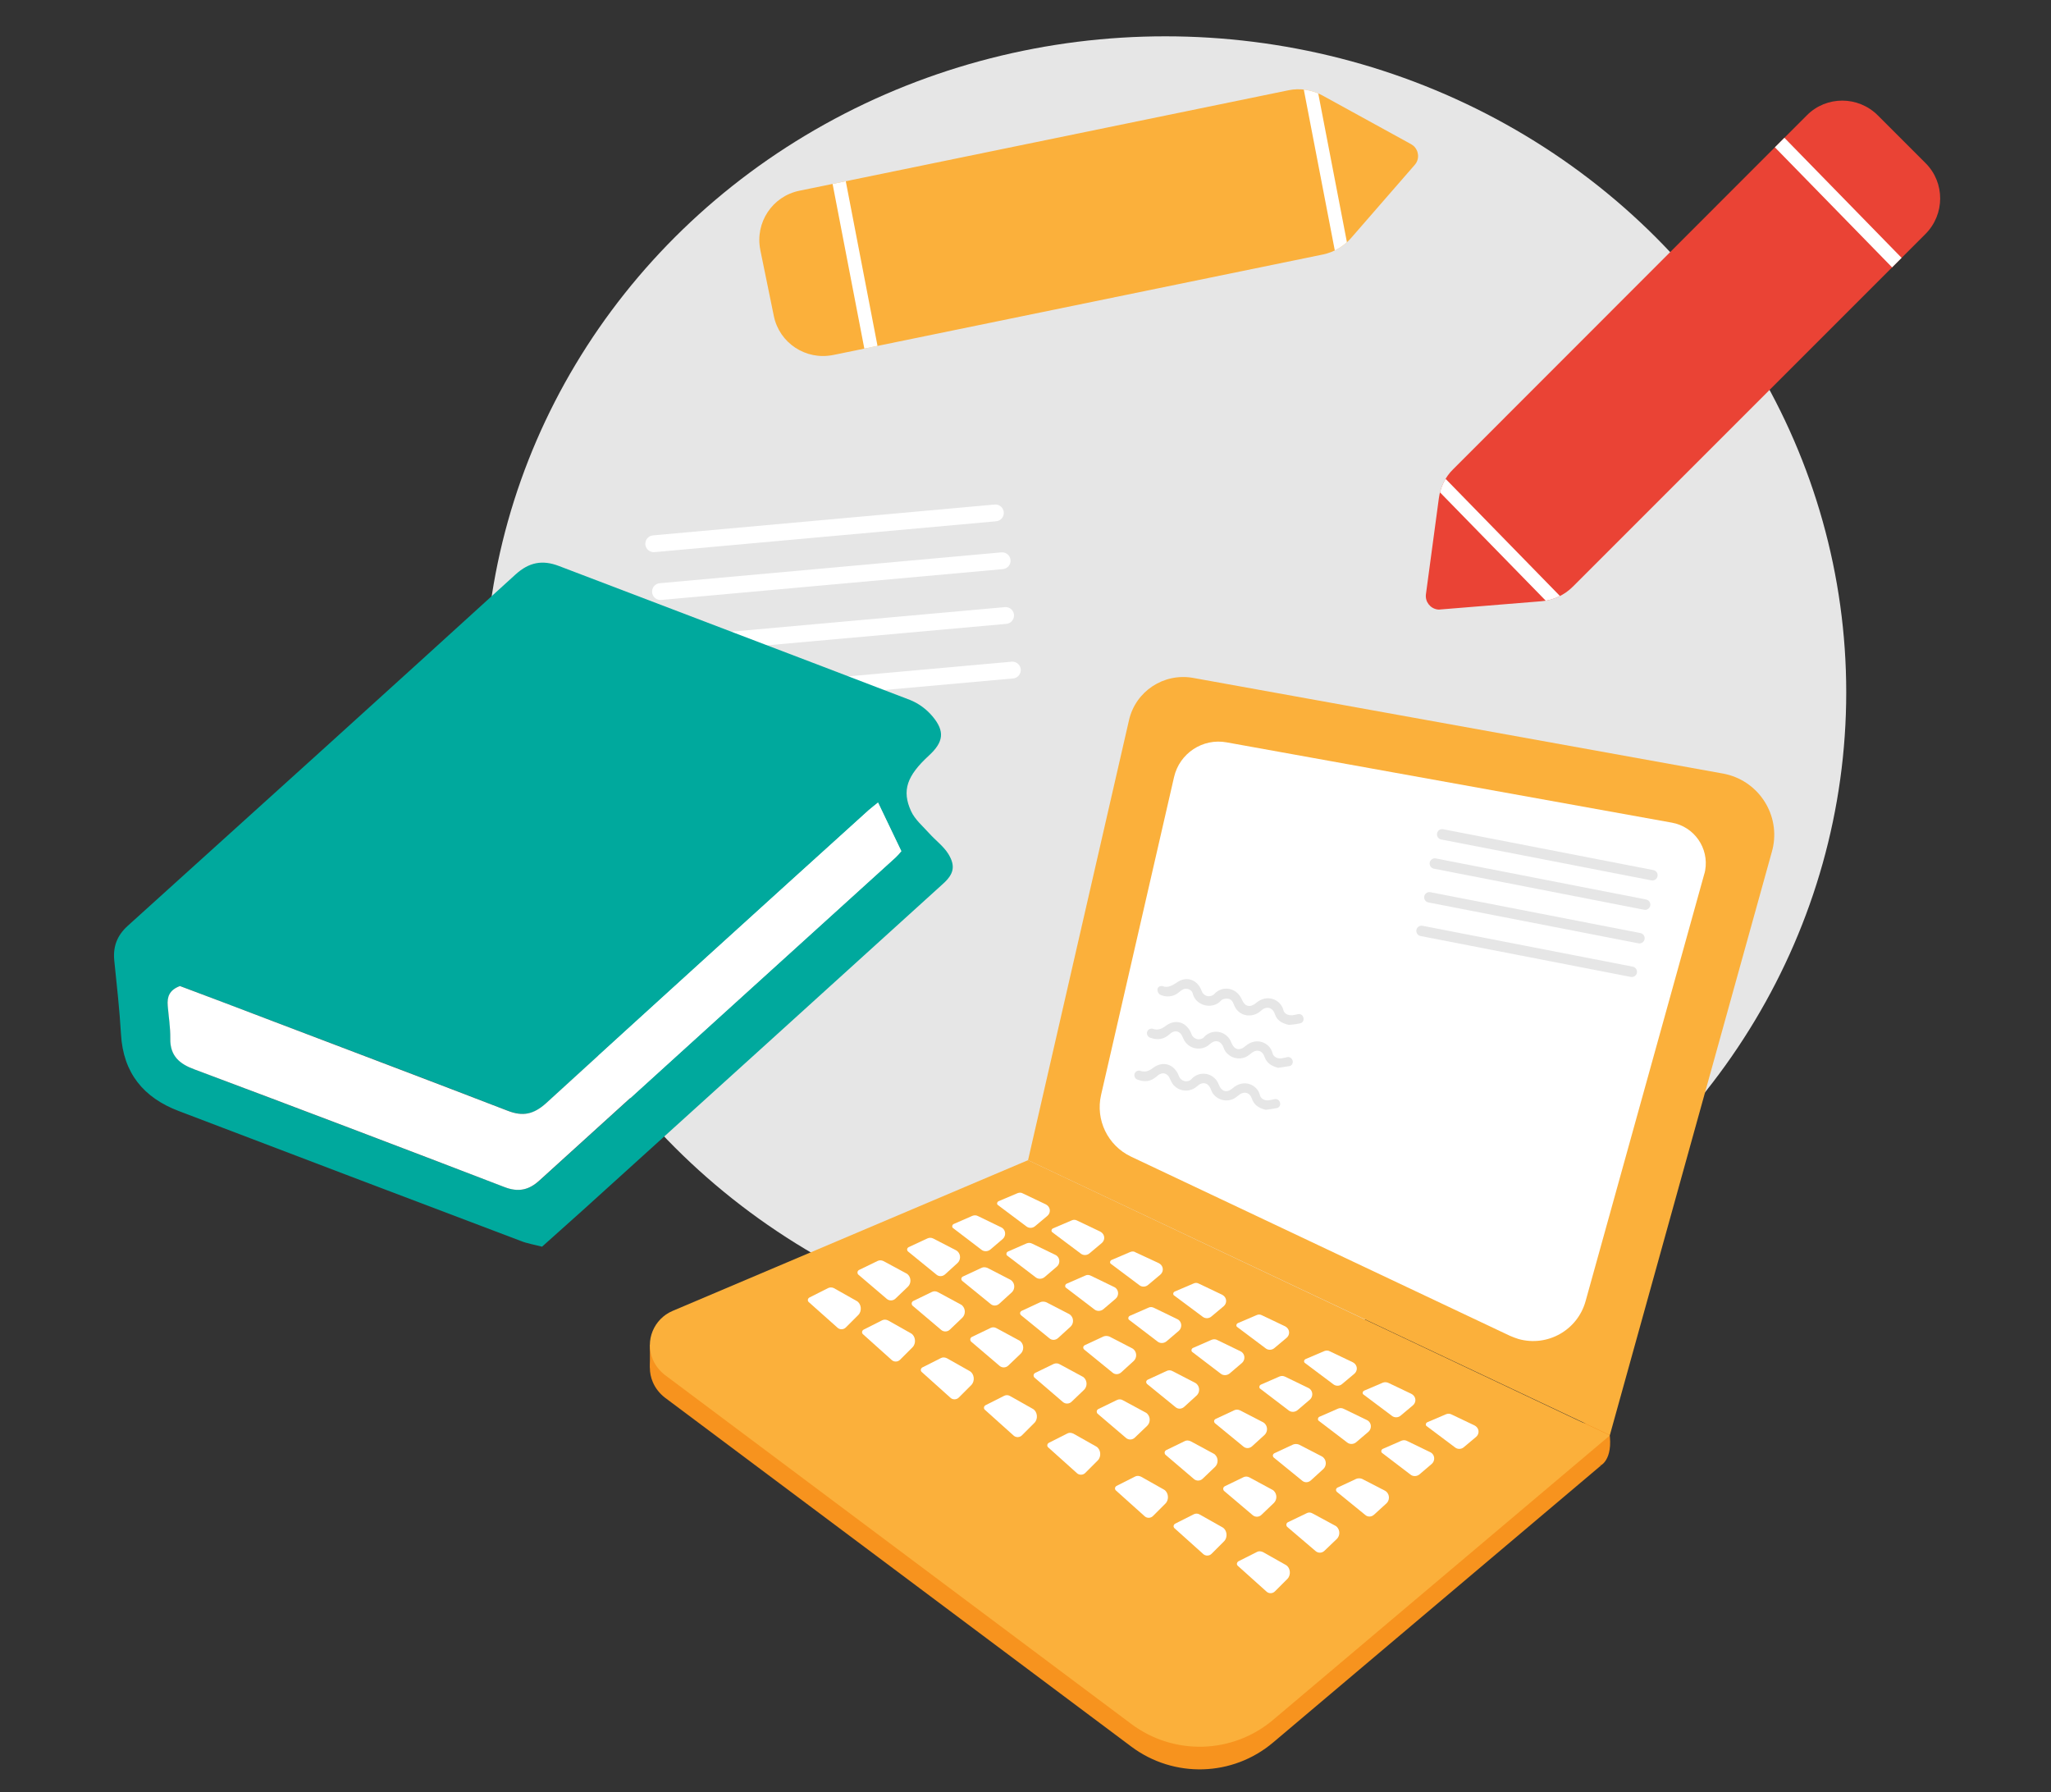 <?xml version="1.0" encoding="UTF-8"?>
<svg version="1.1" id="Capa_1" xmlns="http://www.w3.org/2000/svg" xmlns:xlink="http://www.w3.org/1999/xlink" x="0px" y="0px" viewBox="0 0 1123.8 981.8" style="enable-background:new 0 0 1123.8 981.8;" xml:space="preserve">
<rect x="0" y="0" width="1123.8" height="981.8" fill="#333333" stroke="none"/>
<style type="text/css">
	.st0{fill:#E6E6E6;}
	.st1{clip-path:url(#SVGID_2_);}
	.st2{fill:#EA4335;}
	.st3{fill:none;stroke:#FFFFFF;stroke-width:7.37;stroke-linecap:round;stroke-linejoin:round;}
	.st4{clip-path:url(#SVGID_4_);}
	.st5{fill:#FBB03B;}
	.st6{fill:none;stroke:#FFFFFF;stroke-width:9.21;stroke-linecap:round;stroke-linejoin:round;}
	.st7{fill:#F7931E;}
	.st8{fill:#FFFFFF;}
	.st9{fill:none;stroke:#E6E6E6;stroke-width:5.72;stroke-linecap:round;stroke-linejoin:round;}
	.st10{fill:#00A99D;}
</style>
<title>Web</title>
<ellipse class="st0" cx="638.5" cy="379.3" rx="373.1" ry="359.4"/>
<g>
	<defs>
		<path id="SVGID_1_" d="M788.4,272.9l-7.1,52.7c-0.5,4,2.3,7.7,6.3,8.3c0.5,0.1,1,0.1,1.6,0l55.3-4.5c6.5-0.5,12.6-3.3,17.3-8    L1055,128.2c10.7-10.7,10.8-28.1,0.1-38.8c0,0,0,0-0.1-0.1l-26.1-26.1c-10.7-10.7-28.1-10.8-38.8-0.1c0,0,0,0-0.1,0.1L796.2,257.1    C791.9,261.3,789.2,266.9,788.4,272.9z"/>
	</defs>
	<clipPath id="SVGID_2_">
		<use xlink:href="#SVGID_1_" style="overflow:visible;"/>
	</clipPath>
	<g class="st1">
		<path class="st2" d="M788.4,272.9l-7.1,52.7c-0.5,4,2.3,7.7,6.3,8.3c0.5,0.1,1,0.1,1.6,0l55.3-4.5c6.5-0.5,12.6-3.3,17.3-8    L1055,128.2c10.7-10.7,10.8-28.1,0.1-38.8c0,0,0,0-0.1-0.1l-26.1-26.1c-10.7-10.7-28.1-10.8-38.8-0.1c0,0,0,0-0.1,0.1L796.2,257.1    C791.9,261.3,789.2,266.9,788.4,272.9z"/>
		<line class="st3" x1="782.4" y1="257.7" x2="861" y2="338.2"/>
		<line class="st3" x1="967.7" y1="70.5" x2="1046.3" y2="151"/>
	</g>
</g>
<g>
	<defs>
		<path id="SVGID_3_" d="M740.3,130.4l34.9-40.1c2.7-3.1,2.3-7.7-0.7-10.4c-0.4-0.3-0.8-0.6-1.3-0.9l-48.6-26.7    c-5.7-3.1-12.4-4.2-18.8-2.8l-267.8,55c-14.8,3-24.4,17.5-21.4,32.4c0,0,0,0,0,0.1l7.4,36.1c3,14.8,17.5,24.4,32.4,21.4    c0,0,0.1,0,0.1,0l268.5-55.1C731,138.1,736.3,135,740.3,130.4z"/>
	</defs>
	<clipPath id="SVGID_4_">
		<use xlink:href="#SVGID_3_" style="overflow:visible;"/>
	</clipPath>
	<g class="st4">
		<path class="st5" d="M740.3,130.4l34.9-40.1c2.7-3.1,2.3-7.7-0.7-10.4c-0.4-0.3-0.8-0.6-1.3-0.9l-48.6-26.7    c-5.7-3.1-12.4-4.2-18.8-2.8l-267.8,55c-14.8,3-24.4,17.5-21.4,32.4c0,0,0,0,0,0.1l7.4,36.1c3,14.8,17.5,24.4,32.4,21.4    c0,0,0.1,0,0.1,0l268.5-55.1C731,138.1,736.3,135,740.3,130.4z"/>
		<line class="st3" x1="736.9" y1="146.4" x2="715.6" y2="35.9"/>
		<line class="st3" x1="479.2" y1="200.6" x2="457.9" y2="90.1"/>
	</g>
</g>
<line class="st6" x1="545.4" y1="281" x2="358.2" y2="297.9"/>
<line class="st6" x1="549.1" y1="307.2" x2="361.9" y2="324.1"/>
<line class="st6" x1="551" y1="337.2" x2="363.8" y2="354"/>
<line class="st6" x1="554.7" y1="367.1" x2="367.5" y2="383.9"/>
<path class="st7" d="M877.3,802.7c0,0,7.7-3.9,3.9-21.3l-29.1-3.9l-1.9,11.6l1.9,11.6L877.3,802.7z"/>
<path class="st7" d="M563.3,648l-194.8,82.6c-10.3,4.4-15.2,16.3-10.8,26.6c1.4,3.3,3.7,6.2,6.5,8.4l255.7,191.3  c23.3,17.4,55.5,16.5,77.7-2.3l179.7-151.8L563.3,648z"/>
<polygon class="st7" points="356.1,749.1 356.1,736.8 385.4,736.9 389.3,756.2 383.5,762 364.1,756.2 "/>
<path class="st5" d="M563.3,635.6l55.3-241c3.6-15.9,19.1-26.1,35.2-23.2l290.3,52.4c18.6,3.4,30.9,21.2,27.5,39.7  c-0.2,1-0.4,2-0.7,3l-88.8,319.7L563.3,635.6z"/>
<path class="st8" d="M603.3,599.9l40-174.2c3-13,15.7-21.4,28.8-19l244,44c12.2,2.2,20.4,13.9,18.2,26.2c-0.1,0.7-0.3,1.4-0.5,2  l-65,233.9c-4.4,15.9-20.8,25.2-36.7,20.8c-1.6-0.5-3.2-1.1-4.8-1.8l-207.7-98.2C606.9,627.5,600.2,613.5,603.3,599.9z"/>
<path class="st5" d="M563.3,635.6l-194.8,82.6c-10.3,4.4-15.2,16.3-10.8,26.6c1.4,3.3,3.7,6.2,6.5,8.4l255.7,191.3  c23.3,17.4,55.5,16.5,77.7-2.3l184.5-155.8L563.3,635.6z"/>
<path class="st8" d="M557.5,653.7l-10.4,4.4c-0.6,0.3-0.9,1-0.7,1.6c0.1,0.2,0.2,0.4,0.4,0.5l15.6,11.7c1.4,1.1,3.4,1,4.7-0.1  l6.8-5.7c1.6-1.4,1.8-3.7,0.4-5.3c-0.3-0.4-0.8-0.7-1.3-1l-12.6-6C559.6,653.3,558.5,653.3,557.5,653.7z"/>
<path class="st8" d="M587.2,668.6l-10.3,4.4c-0.6,0.3-0.9,1-0.7,1.6c0.1,0.2,0.2,0.4,0.4,0.5l15.6,11.7c1.4,1.1,3.4,1,4.7-0.1  l6.8-5.7c1.6-1.4,1.8-3.7,0.4-5.3c-0.3-0.4-0.8-0.7-1.3-1l-12.6-6C589.3,668.2,588.2,668.1,587.2,668.6z"/>
<path class="st8" d="M619.3,685.9l-10.3,4.4c-0.6,0.3-0.9,1-0.7,1.6c0.1,0.2,0.2,0.4,0.4,0.5l15.6,11.7c1.4,1.1,3.4,1,4.7-0.1  l6.8-5.7c1.6-1.4,1.8-3.7,0.4-5.3c-0.3-0.4-0.8-0.7-1.3-1l-12.7-5.9C621.4,685.5,620.3,685.5,619.3,685.9z"/>
<path class="st8" d="M653.9,703.2l-10.3,4.4c-0.6,0.3-0.9,1-0.7,1.6c0.1,0.2,0.2,0.4,0.4,0.5l15.7,11.7c1.4,1.1,3.4,1,4.7-0.1  l6.8-5.7c1.6-1.4,1.8-3.7,0.4-5.3c-0.3-0.4-0.8-0.7-1.3-1l-12.6-6C656,702.7,654.9,702.7,653.9,703.2z"/>
<path class="st8" d="M688.5,720.5l-10.3,4.4c-0.6,0.3-0.9,1-0.7,1.6c0.1,0.2,0.2,0.4,0.4,0.5l15.6,11.7c1.4,1.1,3.4,1,4.7-0.1  l6.8-5.7c1.6-1.4,1.8-3.7,0.4-5.3c-0.3-0.4-0.8-0.7-1.3-1l-12.6-6C690.6,720.1,689.5,720,688.5,720.5z"/>
<path class="st8" d="M725.6,740.2l-10.3,4.4c-0.6,0.3-0.9,1-0.7,1.6c0.1,0.2,0.2,0.4,0.4,0.5l15.6,11.7c1.4,1.1,3.4,1,4.7-0.1  l6.8-5.7c1.6-1.4,1.8-3.7,0.4-5.3c-0.3-0.4-0.8-0.7-1.3-1l-12.6-6C727.7,739.8,726.6,739.8,725.6,740.2z"/>
<path class="st8" d="M757.7,757.5l-10.3,4.4c-0.6,0.3-0.9,1-0.7,1.6c0.1,0.2,0.2,0.4,0.4,0.5l15.6,11.7c1.4,1.1,3.4,1,4.7-0.1  l6.8-5.7c1.6-1.4,1.8-3.7,0.4-5.3c-0.3-0.4-0.8-0.7-1.3-1l-12.6-6C759.8,757.2,758.7,757.1,757.7,757.5z"/>
<path class="st8" d="M792.3,774.8l-10.3,4.4c-0.6,0.3-0.9,1-0.7,1.6c0.1,0.2,0.2,0.4,0.4,0.5l15.6,11.7c1.4,1.1,3.4,1,4.7-0.1  l6.8-5.7c1.6-1.4,1.8-3.7,0.4-5.3c-0.3-0.4-0.8-0.7-1.3-1l-12.6-6C794.4,774.4,793.3,774.4,792.3,774.8z"/>
<path class="st8" d="M532.8,666.1l-10.3,4.5c-0.6,0.3-0.9,1-0.7,1.7c0.1,0.2,0.2,0.4,0.4,0.5l15.6,11.9c1.4,1.1,3.4,1,4.8-0.1  l6.8-5.8c1.6-1.4,1.8-3.9,0.4-5.5c-0.3-0.4-0.8-0.7-1.2-0.9l-12.6-6.1C535,665.7,533.8,665.7,532.8,666.1z"/>
<path class="st8" d="M562.5,681.2l-10.3,4.5c-0.6,0.3-0.9,1-0.7,1.7c0.1,0.2,0.2,0.4,0.4,0.5l15.6,11.9c1.4,1.1,3.4,1,4.8-0.1  l6.8-5.8c1.6-1.4,1.8-3.9,0.4-5.5c-0.3-0.4-0.8-0.7-1.2-0.9l-12.6-6.1C564.6,680.8,563.5,680.8,562.5,681.2z"/>
<path class="st8" d="M594.7,698.8l-10.3,4.5c-0.6,0.3-0.9,1-0.7,1.7c0.1,0.2,0.2,0.4,0.4,0.5l15.6,11.9c1.4,1.1,3.4,1,4.8-0.1  l6.8-5.8c1.6-1.4,1.8-3.9,0.4-5.5c-0.3-0.4-0.8-0.7-1.2-0.9l-12.6-6.1C596.8,698.4,595.7,698.3,594.7,698.8z"/>
<path class="st8" d="M629.3,716.4l-10.3,4.5c-0.6,0.3-0.9,1-0.7,1.7c0.1,0.2,0.2,0.4,0.4,0.5l15.6,11.9c1.4,1.1,3.4,1,4.8-0.1  l6.8-5.8c1.6-1.4,1.8-3.9,0.4-5.5c-0.3-0.4-0.8-0.7-1.2-0.9l-12.6-6.1C631.4,716,630.3,715.9,629.3,716.4z"/>
<path class="st8" d="M663.9,734l-10.3,4.5c-0.6,0.3-0.9,1-0.7,1.7c0.1,0.2,0.2,0.4,0.4,0.5l15.6,11.9c1.4,1.1,3.4,1,4.8-0.1l6.8-5.8  c1.6-1.4,1.8-3.9,0.4-5.5c-0.3-0.4-0.8-0.7-1.2-0.9l-12.6-6.1C666.1,733.6,664.9,733.6,663.9,734z"/>
<path class="st8" d="M701.1,754.1l-10.3,4.5c-0.6,0.3-0.9,1-0.7,1.7c0.1,0.2,0.2,0.4,0.4,0.5l15.6,11.9c1.4,1.1,3.4,1,4.8-0.1  l6.8-5.8c1.6-1.4,1.8-3.9,0.4-5.5c-0.3-0.4-0.8-0.7-1.2-0.9l-12.6-6.1C703.2,753.7,702.1,753.7,701.1,754.1z"/>
<path class="st8" d="M733.2,771.7l-10.3,4.5c-0.6,0.3-0.9,1-0.7,1.7c0.1,0.2,0.2,0.4,0.4,0.5l15.6,11.9c1.4,1.1,3.4,1,4.8-0.1  l6.8-5.8c1.6-1.4,1.8-3.9,0.4-5.5c-0.3-0.4-0.8-0.7-1.2-0.9l-12.6-6.1C735.3,771.3,734.2,771.3,733.2,771.7z"/>
<path class="st8" d="M767.9,789.3l-10.3,4.5c-0.6,0.3-0.9,1-0.7,1.7c0.1,0.2,0.2,0.4,0.4,0.5l15.6,11.9c1.4,1.1,3.4,1,4.8-0.1  l6.8-5.8c1.6-1.4,1.8-3.9,0.4-5.5c-0.3-0.4-0.8-0.7-1.2-0.9l-12.6-6.1C770,788.9,768.9,788.9,767.9,789.3z"/>
<path class="st8" d="M508.1,678.5l-10.3,4.8c-0.7,0.4-1,1.2-0.6,1.9c0.1,0.2,0.2,0.3,0.3,0.4l15.6,12.7c1.4,1.2,3.4,1.1,4.8-0.2  l6.8-6.2c1.7-1.6,1.8-4.4,0.2-6.1c-0.3-0.3-0.6-0.6-1-0.8l-12.6-6.5C510.3,678,509.1,678,508.1,678.5z"/>
<path class="st8" d="M537.8,694.6l-10.3,4.8c-0.7,0.4-1,1.2-0.6,1.9c0.1,0.2,0.2,0.3,0.3,0.4l15.6,12.7c1.4,1.2,3.4,1.1,4.8-0.2  l6.8-6.2c1.7-1.6,1.8-4.4,0.2-6.1c-0.3-0.3-0.6-0.6-1-0.8l-12.6-6.5C539.9,694.2,538.8,694.1,537.8,694.6z"/>
<path class="st8" d="M570,713.4l-10.3,4.8c-0.7,0.4-1,1.2-0.6,1.9c0.1,0.2,0.2,0.3,0.3,0.4l15.6,12.7c1.4,1.2,3.4,1.1,4.8-0.2  l6.8-6.2c1.7-1.6,1.8-4.4,0.2-6.1c-0.3-0.3-0.6-0.6-1-0.8l-12.6-6.5C572.1,713,570.9,713,570,713.4z"/>
<path class="st8" d="M604.6,732.2l-10.3,4.8c-0.7,0.4-1,1.2-0.6,1.9c0.1,0.2,0.2,0.3,0.3,0.4l15.6,12.7c1.4,1.2,3.4,1.1,4.8-0.2  l6.8-6.2c1.7-1.6,1.8-4.4,0.2-6.1c-0.3-0.3-0.6-0.6-1-0.8l-12.6-6.5C606.7,731.8,605.6,731.8,604.6,732.2z"/>
<path class="st8" d="M639.2,751.1l-10.4,4.8c-0.7,0.4-1,1.2-0.6,1.9c0.1,0.2,0.2,0.3,0.3,0.4l15.6,12.7c1.4,1.2,3.4,1.1,4.8-0.2  l6.8-6.2c1.7-1.6,1.8-4.4,0.2-6.1c-0.3-0.3-0.6-0.6-1-0.8l-12.6-6.5C641.4,750.6,640.2,750.6,639.2,751.1z"/>
<path class="st8" d="M676.3,772.6l-10.3,4.8c-0.7,0.4-1,1.2-0.6,1.9c0.1,0.2,0.2,0.3,0.3,0.4l15.6,12.8c1.4,1.2,3.4,1.1,4.8-0.2  l6.8-6.2c1.7-1.6,1.8-4.4,0.2-6.1c-0.3-0.3-0.6-0.6-1-0.8l-12.6-6.5C678.5,772.2,677.3,772.1,676.3,772.6z"/>
<path class="st8" d="M708.5,791.4l-10.3,4.8c-0.7,0.4-1,1.2-0.6,1.9c0.1,0.2,0.2,0.3,0.3,0.4l15.6,12.7c1.4,1.2,3.4,1.1,4.8-0.2  l6.8-6.2c1.7-1.6,1.8-4.4,0.2-6.1c-0.3-0.3-0.6-0.6-1-0.8l-12.6-6.5C710.6,791,709.5,791,708.5,791.4z"/>
<path class="st8" d="M743.1,810.2l-10.3,4.8c-0.7,0.4-1,1.2-0.6,1.9c0.1,0.2,0.2,0.3,0.3,0.4l15.6,12.7c1.4,1.2,3.4,1.1,4.8-0.2  l6.8-6.2c1.7-1.6,1.8-4.4,0.2-6.1c-0.3-0.3-0.6-0.6-1-0.8l-12.6-6.5C745.3,809.8,744.1,809.8,743.1,810.2z"/>
<path class="st8" d="M480.9,690.8l-10.3,5c-0.7,0.4-1,1.3-0.6,2.1c0.1,0.1,0.2,0.3,0.3,0.4l15.6,13.3c1.4,1.2,3.5,1.1,4.8-0.2  l6.8-6.5c1.8-1.8,1.8-4.8,0-6.6c-0.2-0.2-0.5-0.5-0.8-0.6l-12.6-6.8C483.1,690.4,481.9,690.3,480.9,690.8z"/>
<path class="st8" d="M510.6,707.8l-10.3,5c-0.7,0.4-1,1.3-0.6,2.1c0.1,0.1,0.2,0.3,0.3,0.4l15.7,13.3c1.4,1.2,3.5,1.1,4.8-0.2  l6.8-6.5c1.8-1.8,1.8-4.8,0-6.6c-0.2-0.2-0.5-0.5-0.8-0.6l-12.6-6.8C512.8,707.3,511.6,707.3,510.6,707.8z"/>
<path class="st8" d="M542.8,727.5l-10.4,5c-0.7,0.4-1,1.3-0.6,2.1c0.1,0.1,0.2,0.3,0.3,0.4l15.6,13.3c1.4,1.2,3.5,1.1,4.8-0.2  l6.8-6.5c1.8-1.8,1.8-4.8,0-6.6c-0.2-0.2-0.5-0.5-0.8-0.6l-12.6-6.8C545,727.1,543.8,727,542.8,727.5z"/>
<path class="st8" d="M577.4,747.2l-10.3,5c-0.7,0.4-1,1.3-0.6,2.1c0.1,0.1,0.2,0.3,0.3,0.4l15.6,13.4c1.4,1.2,3.5,1.1,4.8-0.2  l6.8-6.5c1.8-1.8,1.8-4.8,0-6.6c-0.2-0.2-0.5-0.5-0.8-0.6l-12.6-6.8C579.6,746.8,578.4,746.8,577.4,747.2z"/>
<path class="st8" d="M612,767l-10.3,5c-0.7,0.4-1,1.3-0.6,2.1c0.1,0.1,0.2,0.3,0.3,0.4l15.6,13.3c1.4,1.2,3.5,1.1,4.8-0.2l6.8-6.5  c1.8-1.8,1.8-4.8,0-6.6c-0.2-0.2-0.5-0.5-0.8-0.6l-12.6-6.8C614.2,766.5,613,766.5,612,767z"/>
<path class="st8" d="M649.2,789.5l-10.3,5c-0.7,0.4-1,1.3-0.6,2.1c0.1,0.1,0.2,0.3,0.3,0.4l15.6,13.3c1.4,1.2,3.5,1.1,4.8-0.2  l6.8-6.5c1.8-1.8,1.8-4.8,0-6.6c-0.2-0.2-0.5-0.5-0.8-0.6l-12.6-6.8C651.3,789.1,650.1,789,649.2,789.5z"/>
<path class="st8" d="M681.3,809.3l-10.3,5c-0.7,0.4-1,1.3-0.6,2.1c0.1,0.1,0.2,0.3,0.3,0.4l15.7,13.3c1.4,1.2,3.5,1.1,4.8-0.2  l6.8-6.5c1.8-1.8,1.8-4.8,0-6.6c-0.2-0.2-0.5-0.5-0.8-0.6l-12.6-6.8C683.5,808.8,682.3,808.8,681.3,809.3z"/>
<path class="st8" d="M716,829l-10.4,5c-0.7,0.4-1,1.3-0.6,2.1c0.1,0.1,0.2,0.3,0.3,0.4l15.6,13.3c1.4,1.2,3.5,1.1,4.8-0.2l6.8-6.5  c1.8-1.8,1.8-4.8,0-6.6c-0.2-0.2-0.5-0.5-0.8-0.6l-12.6-6.8C718.1,828.5,716.9,828.5,716,829z"/>
<path class="st8" d="M453.7,705.7l-10.3,5.2c-0.8,0.5-1,1.5-0.5,2.2c0.1,0.1,0.2,0.2,0.3,0.3l15.6,13.9c1.3,1.3,3.5,1.2,4.7-0.1  c0,0,0,0,0,0l6.8-6.8c2.1-2.1,1.7-6.1-0.8-7.6l-12.6-7.1C455.9,705.2,454.7,705.2,453.7,705.7z"/>
<path class="st8" d="M483.4,723.3l-10.3,5.2c-0.8,0.5-1,1.5-0.5,2.2c0.1,0.1,0.2,0.2,0.3,0.3l15.6,14c1.3,1.3,3.5,1.2,4.7-0.1  c0,0,0,0,0,0l6.8-6.8c2.1-2.1,1.7-6.1-0.8-7.6l-12.6-7.1C485.6,722.9,484.4,722.8,483.4,723.3z"/>
<path class="st8" d="M515.6,744l-10.3,5.2c-0.8,0.5-1,1.5-0.5,2.2c0.1,0.1,0.2,0.2,0.3,0.3l15.6,14c1.3,1.3,3.5,1.2,4.7-0.1  c0,0,0,0,0,0l6.8-6.8c2.1-2.1,1.7-6.1-0.8-7.6l-12.6-7.1C517.7,743.6,516.6,743.5,515.6,744z"/>
<path class="st8" d="M550.2,764.7l-10.3,5.2c-0.8,0.5-1,1.5-0.5,2.2c0.1,0.1,0.2,0.2,0.3,0.3l15.6,14c1.3,1.3,3.5,1.2,4.7-0.1  c0,0,0,0,0,0l6.8-6.8c2.1-2.1,1.7-6.1-0.8-7.6l-12.6-7.1C552.4,764.2,551.2,764.2,550.2,764.7z"/>
<path class="st8" d="M584.9,785.3l-10.3,5.2c-0.8,0.5-1,1.5-0.5,2.2c0.1,0.1,0.2,0.2,0.3,0.3l15.6,14c1.3,1.3,3.5,1.2,4.7-0.1  c0,0,0,0,0,0l6.8-6.8c2.1-2.1,1.7-6.1-0.8-7.6l-12.6-7.1C587,784.9,585.8,784.8,584.9,785.3z"/>
<path class="st8" d="M622,808.9l-10.3,5.2c-0.8,0.5-1,1.5-0.5,2.2c0.1,0.1,0.2,0.2,0.3,0.3l15.6,14c1.3,1.3,3.5,1.2,4.7-0.1  c0,0,0,0,0,0l6.8-6.8c2.1-2.1,1.7-6.1-0.8-7.6l-12.6-7.1C624.1,808.5,623,808.4,622,808.9z"/>
<path class="st8" d="M654.1,829.6l-10.3,5.2c-0.8,0.5-1,1.5-0.5,2.2c0.1,0.1,0.2,0.2,0.3,0.3l15.6,14c1.3,1.3,3.5,1.2,4.7-0.1  c0,0,0,0,0,0l6.8-6.8c2.1-2.1,1.7-6.1-0.8-7.6l-12.6-7.1C656.3,829.1,655.1,829.1,654.1,829.6z"/>
<path class="st8" d="M688.8,850.2l-10.3,5.2c-0.8,0.5-1,1.5-0.5,2.2c0.1,0.1,0.2,0.2,0.3,0.3l15.6,14c1.3,1.3,3.5,1.2,4.7-0.1  c0,0,0,0,0,0l6.8-6.8c2.1-2.1,1.7-6.1-0.8-7.6l-12.6-7.1C690.9,849.8,689.7,849.7,688.8,850.2z"/>
<path class="st0" d="M706.2,561.5c-4.4-1-6.6-2.8-7.7-6c-1.2-3.6-4.5-4.5-7.4-1.9c-1.7,1.6-3.9,2.6-6.2,2.7  c-3.9,0.3-7.5-2.1-8.8-5.9c-0.6-1.7-1.6-3.2-3.5-3.3c-1.2-0.1-2.8,0.2-3.5,1c-4.7,5.3-14,3-15.6-3.9c-0.5-2-3.2-3.1-5.2-2.2  c-0.8,0.4-1.6,1-2.3,1.6c-3,2.6-7.2,3-10.6,1.2c-0.8-0.7-1.2-1.6-1.2-2.6c0-1.1,0.9-2,2.1-2c0.1,0,0.3,0,0.4,0  c3.5,1.3,5.9-0.5,8.7-2.3c5.1-3.3,10.9-0.9,13,4.9c0.7,2.2,3,3.5,5.2,2.8c0.7-0.2,1.4-0.6,1.9-1.2c4.2-4.5,12.1-3.6,15,3.3  c1.6,3.8,4.5,4.5,7.7,1.8c6.2-5.3,13.7-1.7,15,3.9c0.5,2,2.6,3,5,2.8c1-0.1,2-0.4,3-0.6c1.4-0.3,2.7,0.6,3,2c0,0,0,0,0,0.1  c0.3,1.3-0.4,2.6-1.7,2.9c-0.1,0-0.2,0.1-0.4,0.1C709.7,561.2,707.4,561.4,706.2,561.5z"/>
<path class="st0" d="M700.3,585c-4.2-1.1-6.4-3-7.5-6.2c-1-3-3.8-4.1-6.5-2.3c-0.6,0.4-1.1,0.9-1.7,1.3c-3.8,3.2-9.5,2.6-12.7-1.2  c-0.6-0.7-1.1-1.6-1.4-2.5c-1.5-4.1-4.7-4.8-7.8-1.9c-3.7,3.3-9.5,3-12.8-0.8c-0.7-0.8-1.3-1.8-1.7-2.8c-1.4-3.9-4.5-4.7-7.5-1.9  c-3.1,2.8-6.5,3.2-10.2,1.9c-1.4-0.3-2.3-1.7-2-3.1c0.3-1.4,1.7-2.2,3.1-1.9c0.1,0,0.2,0,0.2,0.1c2.6,0.8,4.5,0.1,6.7-1.5  c5.5-4.3,11.8-2.3,14.3,4.2c0.7,2.2,3.1,3.5,5.3,2.8c0.7-0.2,1.3-0.6,1.8-1.2c3.4-3.6,9.1-3.7,12.6-0.2c1,0.9,1.7,2.1,2.2,3.4  c1.6,4,4.5,4.7,7.7,1.9c6-5.2,13.5-1.9,14.9,4c0.5,1.9,2.6,3,4.8,2.7c1-0.1,2-0.4,3-0.6c1.3-0.4,2.7,0.4,3.1,1.7  c0,0.1,0.1,0.2,0.1,0.3c0.3,1.3-0.5,2.6-1.8,2.9c-0.1,0-0.2,0-0.3,0C704.1,584.5,701.7,584.8,700.3,585z"/>
<path class="st0" d="M693.4,608c-4.2-1.1-6.4-3-7.5-6.2c-1-3-3.8-4.1-6.5-2.3c-0.6,0.4-1.1,0.9-1.7,1.3c-3.8,3.2-9.5,2.6-12.7-1.2  c-0.6-0.7-1.1-1.6-1.4-2.5c-1.5-4.1-4.7-4.8-7.8-1.9c-3.7,3.3-9.5,3-12.8-0.8c-0.7-0.8-1.3-1.8-1.7-2.8c-1.4-3.9-4.5-4.7-7.5-1.9  c-3.1,2.8-6.5,3.2-10.2,1.9c-1.4-0.3-2.3-1.7-2-3.1c0.3-1.4,1.7-2.2,3.1-1.9c0.1,0,0.2,0,0.2,0.1c2.6,0.8,4.5,0.1,6.7-1.5  c5.5-4.3,11.8-2.3,14.3,4.2c0.7,2.2,3.1,3.5,5.3,2.8c0.7-0.2,1.3-0.6,1.8-1.2c3.4-3.6,9.1-3.7,12.6-0.2c1,0.9,1.7,2.1,2.2,3.4  c1.6,4,4.5,4.7,7.7,1.9c6-5.2,13.5-1.9,14.9,4c0.5,1.9,2.6,3,4.8,2.7c1-0.1,2-0.4,3-0.6c1.3-0.4,2.7,0.4,3.1,1.7  c0,0.1,0.1,0.2,0.1,0.3c0.3,1.3-0.5,2.6-1.8,2.9c-0.1,0-0.2,0-0.3,0C697.1,607.6,694.8,607.8,693.4,608z"/>
<line class="st9" x1="790.2" y1="457.1" x2="905.4" y2="479.5"/>
<line class="st9" x1="786.2" y1="473.1" x2="901.4" y2="495.6"/>
<line class="st9" x1="783.2" y1="491.6" x2="898.3" y2="514"/>
<line class="st9" x1="778.9" y1="510" x2="894.1" y2="532.4"/>
<g>
	<path class="st10" d="M297,683c-4.1-1.1-8.1-1.7-11.8-3.2c-62.4-23.6-124.8-47.3-187.2-71.1c-19.3-7.3-30.5-20.8-31.7-42.1   c-0.8-13.5-2.3-27-3.7-40.5c-0.7-7.5,1.5-13.5,7.3-18.8c71-64.1,141.9-128.2,212.6-192.6c7.4-6.7,14.7-8.1,23.8-4.6   c64.1,24.5,128.3,48.8,192.4,73.4c4.7,1.9,8.9,5,12.2,8.9c7,8.3,6.1,14.2-2,21.6c-11.9,11-14.9,19-9.7,30.4   c2.1,4.6,6.5,8.3,10,12.2c3.5,3.9,7.7,6.9,10.4,11.2c4.1,6.7,3,11.1-2.9,16.4c-65.6,59.5-131.2,119-196.9,178.4   C312.6,669.1,305.3,675.6,297,683z M481.1,439.7c-1.3,1-3.2,2.5-5,4.1c-59,53.4-117.9,107-176.8,160.6c-6.8,6.2-12.7,7.4-21.1,4.1   c-43-16.7-86.2-32.9-129.3-49.3c-16.9-6.4-33.9-12.8-50.2-19c-5.9,2.2-7.1,6.1-6.7,10.8c0.5,6,1.6,11.9,1.4,17.9   c-0.2,9.6,5.1,13.9,13.3,17c56.6,21.3,113.2,42.8,169.7,64.4c7.7,2.9,13.4,1.7,19.3-3.6c65-59,130-118,195-176.9   c1.1-1.1,2.2-2.2,3.2-3.5L481.1,439.7z"/>
	<path class="st8" d="M481.1,439.7l12.7,26.6c-1,1.2-2,2.4-3.2,3.5c-65,58.9-130,117.9-195,176.9c-5.8,5.3-11.6,6.6-19.3,3.6   c-56.5-21.7-113.1-43.2-169.7-64.4c-8.2-3-13.5-7.4-13.3-17c0.1-5.9-0.9-11.9-1.4-17.9c-0.4-4.8,0.8-8.6,6.7-10.8   c16.3,6.1,33.2,12.5,50.2,19c43.1,16.4,86.3,32.7,129.3,49.3c8.4,3.3,14.3,2,21.1-4.1c58.8-53.7,117.7-107.2,176.8-160.6   C477.9,442.2,479.8,440.8,481.1,439.7z"/>
</g>
</svg>